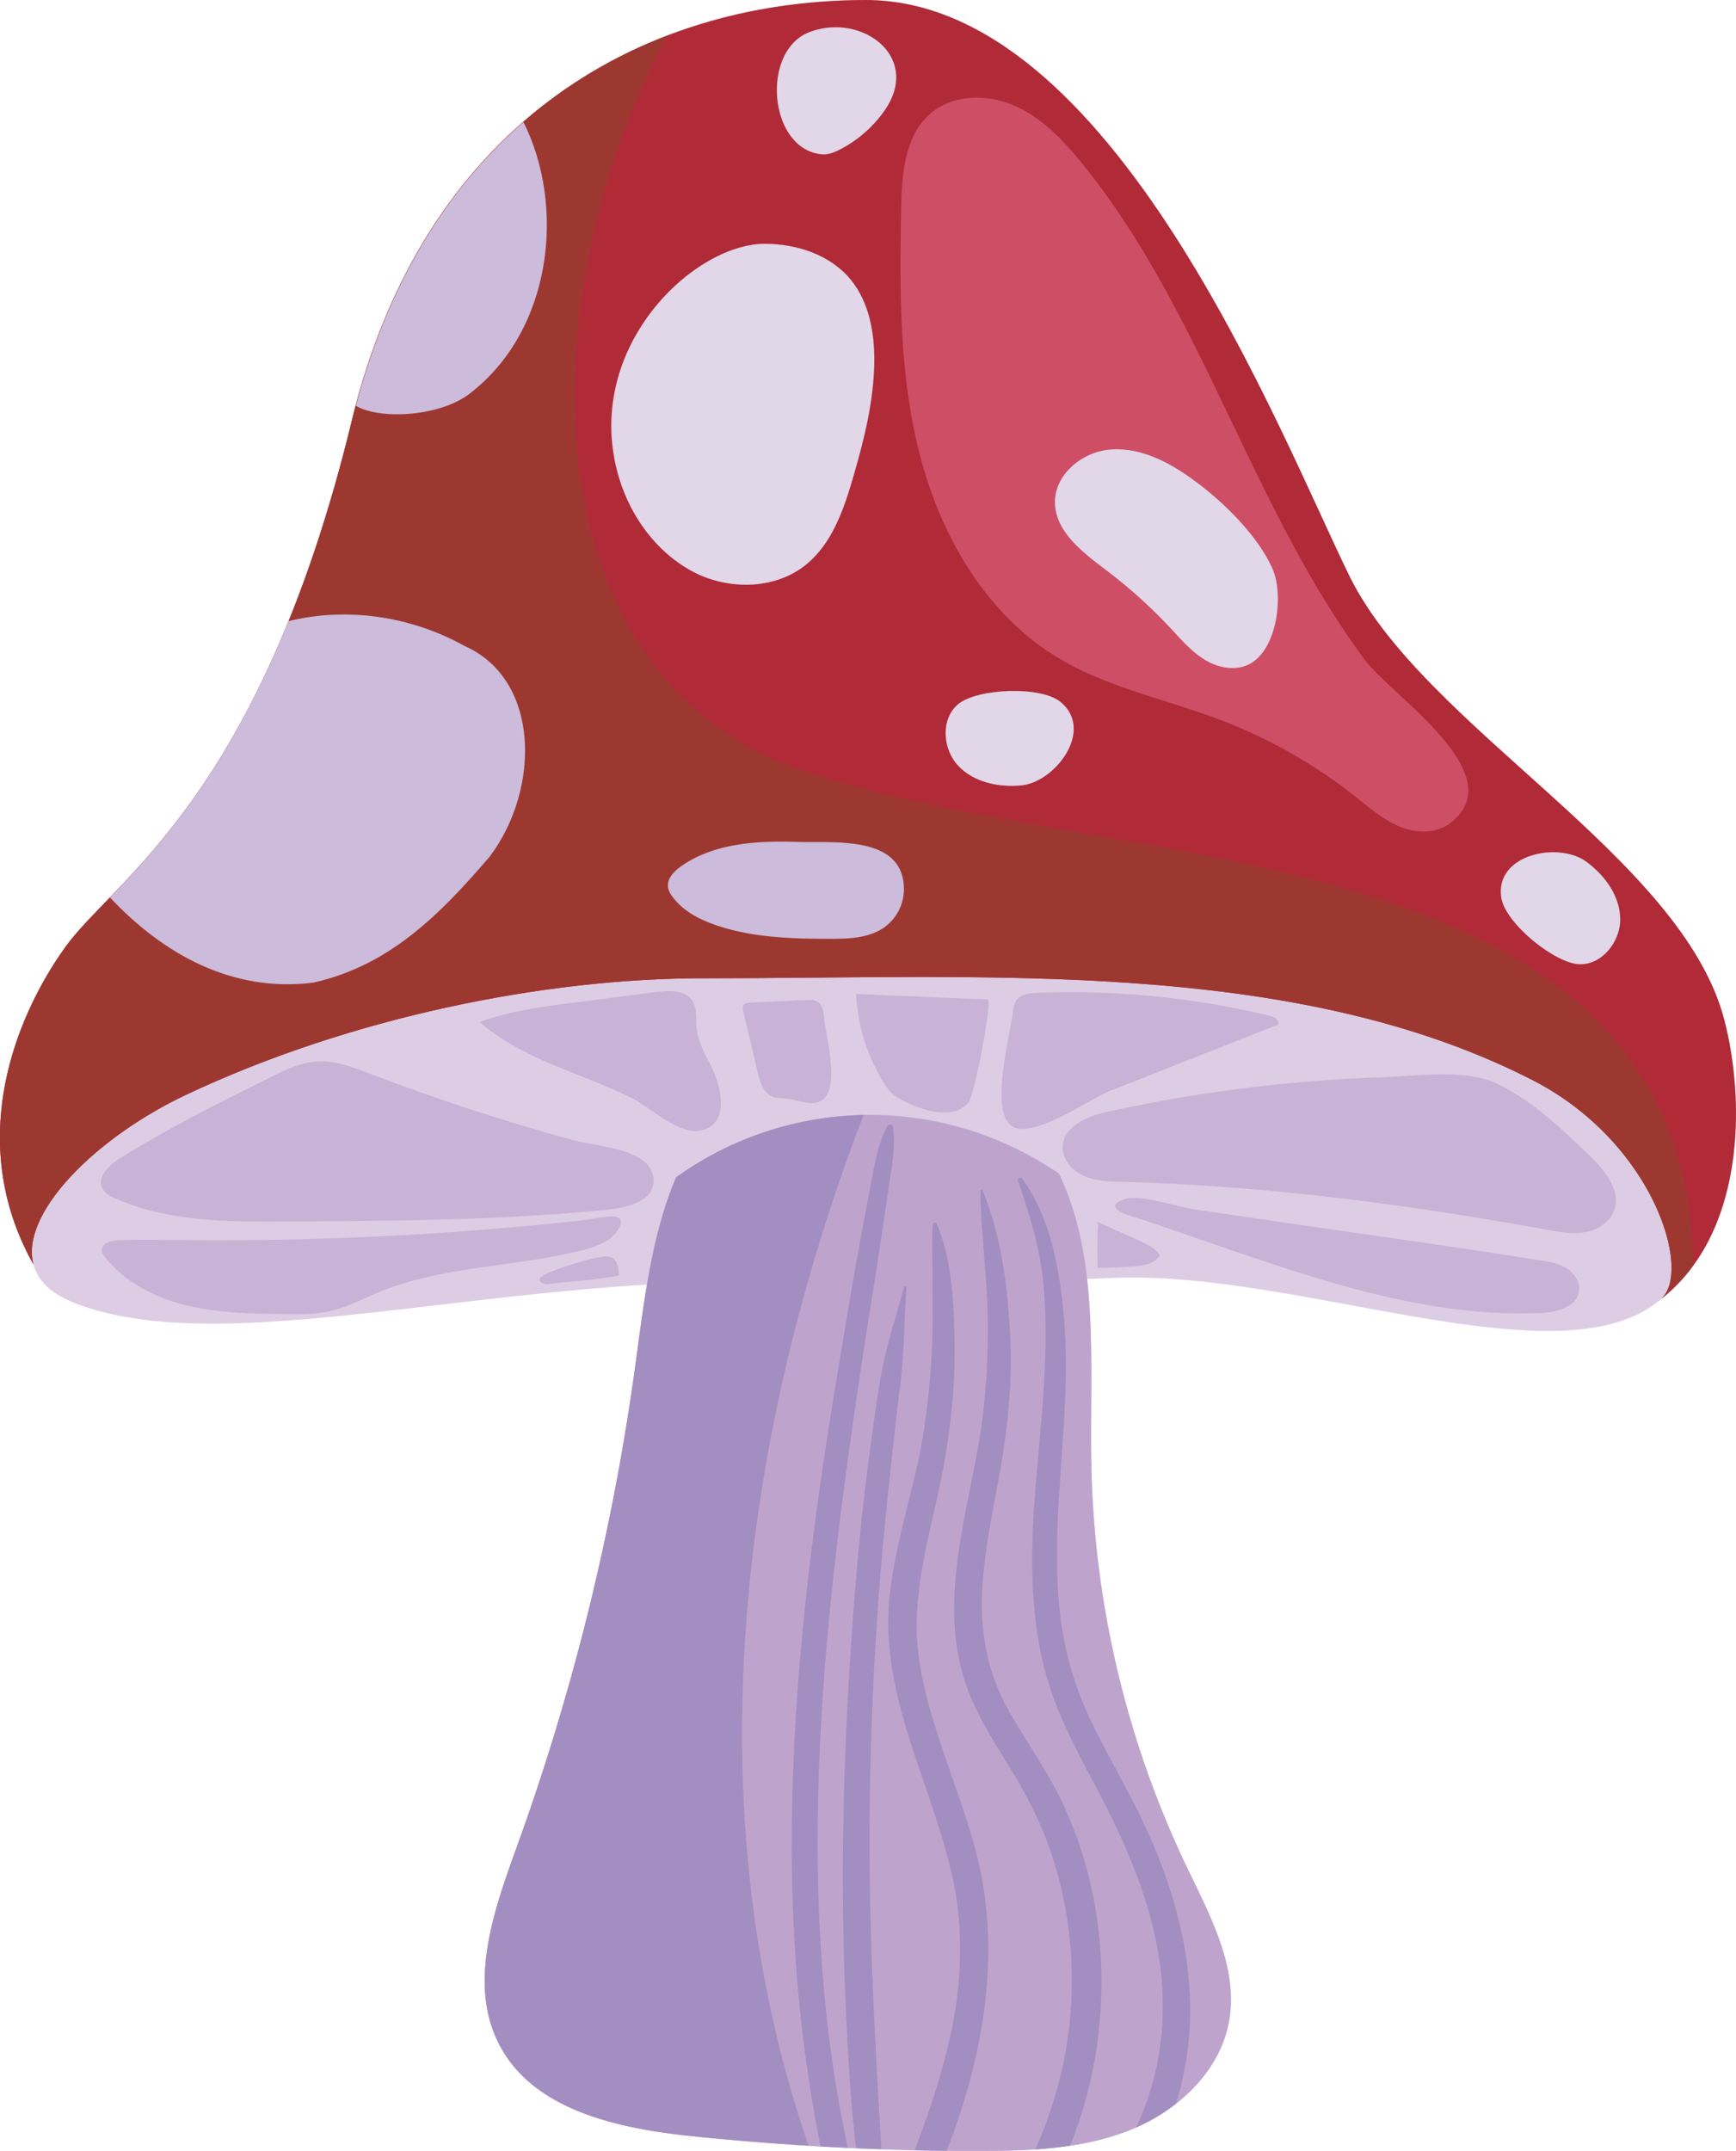<?xml version="1.0" encoding="UTF-8"?> <svg xmlns="http://www.w3.org/2000/svg" viewBox="0 0 1461.71 1810.74"><defs><style>.cls-1{fill:#ddcde4;}.cls-2{fill:#b12a37;}.cls-3{fill:#9d3831;}.cls-4{fill:#ccbbdb;}.cls-5{fill:#bea4cd;}.cls-6{fill:#a38ec2;}.cls-7{fill:#c8b2d5;}.cls-8{fill:#ce4e65;}.cls-9{fill:#e2d6e9;}</style></defs><g id="Слой_2" data-name="Слой 2"><g id="Capa_1" data-name="Capa 1"><path class="cls-1" d="M1451.89,858.65c-35.67-137.59-253.1-246.14-315.68-373.76C1076.72,363.55,936.7-.5,728.3,0c-193.67.47-372.45,108.59-432,353.91-77.09,317.53-200,386.23-241,443s-85.87,162.79-27.15,267.47h0c3.45,13,13.71,24,32.7,31.69,106.75,43.28,286.16-2.56,483.91-14.66-4.29,25.2-7.39,50.71-10.82,75.2a1974.15,1974.15,0,0,1-98.83,398.26c-19.57,54.05-41.24,115.58-14.65,166.54,28.81,55.19,99.65,70.34,161.56,76.84a2296.73,2296.73,0,0,0,241.34,12.52c43.25,0,87.56-1.49,127.77-17.43s76.1-49.2,83.71-91.78c8.05-45-15.88-88.77-35.65-130a823.58,823.58,0,0,1-80.35-340.25c-.88-50.76,2.19-104.25-3.53-154.66,8.51-.32,17-.65,25.54-.94,156.32-5.42,374.92,89.47,457.73,17.89C1469.57,1038,1469.57,926.84,1451.89,858.65Z"></path><path class="cls-2" d="M1451.89,858.65c-35.67-137.59-253.1-246.14-315.68-373.76C1076.72,363.55,936.7-.5,728.3,0c-193.67.47-372.45,108.59-432,353.91-77.09,317.53-200,386.23-241,443s-85.87,162.79-27.15,267.47c-11.4-42.76,52.22-106.66,128.16-142.56,138.9-65.66,303.14-98.33,435.88-98.28,238.92.1,496.42-17.47,698.05,85.65,102,52.16,135,161.29,108.34,184.36C1469.57,1038,1469.57,926.84,1451.89,858.65Z"></path><path class="cls-3" d="M660.45,643c-223.3-92-209.16-409.12-98.69-613C438.61,77.27,338.09,181.77,296.29,353.91c-77.09,317.53-200,386.23-241,443s-85.87,162.79-27.15,267.47c-11.4-42.76,52.22-106.66,128.16-142.56,138.9-65.66,303.14-98.33,435.88-98.28,238.92.1,496.42-17.47,698.05,85.65,102,52.16,135,161.29,108.34,184.36a141.94,141.94,0,0,0,27.18-28.29C1418.69,687.84,917.24,740.17,660.45,643Z"></path><path class="cls-4" d="M395.29,331.52c70.07-53.72,80.94-158.11,45.44-228.8C377.16,158.08,327.3,236.9,299.62,341.61,320.34,353.71,370.44,350.56,395.29,331.52Z"></path><path class="cls-4" d="M263.67,827.22C327.44,813.05,370,770.54,412.46,720.94,455,664.26,455,572.15,391.21,543.81c-46.49-25.82-100.48-32.73-148.3-20.9C191.05,650.76,133,713.61,92.57,755.5,137.22,803,195.28,835.77,263.67,827.22Z"></path><path class="cls-5" d="M569.35,991c-12,27.82-19.2,58.83-24.56,90.34-4.29,25.2-7.39,50.71-10.82,75.2a1974.15,1974.15,0,0,1-98.83,398.26c-19.57,54.05-41.24,115.58-14.65,166.54,28.81,55.19,99.65,70.34,161.56,76.84a2296.73,2296.73,0,0,0,241.34,12.52c43.25,0,87.56-1.49,127.77-17.43s76.1-49.2,83.71-91.78c8.05-45-15.88-88.77-35.65-130a823.58,823.58,0,0,1-80.35-340.25c-.88-50.76,2.19-104.25-3.53-154.66-3.54-31.16-10.41-61.16-23.7-88.59C795.74,922.2,667.91,920.91,569.35,991Z"></path><path class="cls-6" d="M727.14,938.61A280.92,280.92,0,0,0,569.35,991c-21.6,50.07-27.67,110.43-35.38,165.54a1974.15,1974.15,0,0,1-98.83,398.26c-19.57,54.05-41.24,115.58-14.65,166.54,28.81,55.19,99.65,70.34,161.56,76.84,32.83,3.44,65.75,6,98.7,8C584,1525,621.39,1213.84,727.14,938.61Z"></path><path class="cls-6" d="M695.55,1693c-6.3-60-8.08-120.47-6.66-180.79,2.86-121.74,18.38-243,36.51-363.35,5-33.24,10.52-66.41,15.54-99.65,2.63-17.46,5.17-34.94,7.82-52.4,2.4-15.85,5.49-32.42,3.06-48.34-.34-2.18-3.58-2.33-4.55-.59-7.4,13.09-10.14,28.49-12.94,43.18q-4.33,22.66-8.56,45.34c-5.67,30.21-10.72,60.54-15.82,90.85-10.12,60.14-19.76,120.44-27.12,181-14.71,120.85-21.64,243.49-11.09,365q4.43,51,13.15,101.43c1.87,10.74,3.8,21.53,6,32.26q11.48.64,23,1.19c-1.84-8.74-3.68-17.48-5.34-26.26Q700.19,1737.7,695.55,1693Z"></path><path class="cls-6" d="M959.27,1527c-13.16-27-28.7-52.84-41.47-80.06a280.53,280.53,0,0,1-25-86.45c-7.23-61.15,1.67-122.79,4.07-184,1.27-32.27.62-64.42-4.41-96.39-4.81-30.63-13-62.47-31.76-87.7-1.2-1.62-4.3-.77-3.54,1.49,8.94,26.44,17.36,52.78,20.65,80.62,3.28,27.68,2.94,55.81,1.58,83.62-2.88,58.91-12.54,117.36-9.86,176.51,1.33,29.43,5.56,59,14.88,87,9.1,27.4,22.61,53,36.14,78.43,27.61,51.87,52,106,57.43,165.26,4,43.78-3,86.92-21.48,125.65a157.25,157.25,0,0,0,33.7-20.11,261.94,261.94,0,0,0,11.78-71.7C1003.62,1639.24,985.3,1580.39,959.27,1527Z"></path><path class="cls-6" d="M920.45,1596.14a343.68,343.68,0,0,0-25.73-78.28c-13.26-28.42-32.22-53.46-47.08-81-16.3-30.17-22.19-62.35-20.67-96.45,1.55-34.61,9.22-68.58,15.19-102.6,6.81-38.76,10.62-77.48,8.26-116.84-2.41-40.06-7.45-81.39-23.07-118.61-.39-.93-1.92-.93-1.9.26.45,35,5.48,69.71,6.13,104.73s-1.32,70.58-7.12,105.19c-10.82,64.61-32.44,132.09-13.73,197.38,8.87,30.94,27.07,57.52,43.53,84.75,14.37,23.76,26,48.62,34,75.23a340.88,340.88,0,0,1,8.94,157.19,352.51,352.51,0,0,1-25.53,82.33q14.79-1,29.37-3.16C927.84,1740.28,934.2,1665.43,920.45,1596.14Z"></path><path class="cls-6" d="M821.35,1557.32c-14.12-52.8-38.14-102.9-47-157.1-9.68-59.06,11.43-114.63,21.27-172.07,5.66-33,8.83-66.49,8.13-100-.67-32.2-2.25-68.17-15.15-98.13-.72-1.68-3-.59-3.09.84-1.47,15-.07,30.1-.3,45.13-.22,14.59.37,29.16,0,43.74a662.92,662.92,0,0,1-8.16,89.41c-9.36,56.75-32.43,112.13-28.72,170.46,3.44,54,24.71,104.06,41,155,8.28,25.8,15.48,52.2,17.91,79.26a321.83,321.83,0,0,1-4.22,85.64c-6.84,38.13-19.31,74.54-32.78,110.65,9,.2,17.95.24,26.92.34C828.56,1729.55,844,1642.09,821.35,1557.32Z"></path><path class="cls-6" d="M748.71,1248.06c3-27.44,5.85-54.9,9.33-82.29s3.15-54.59,5.32-82c.1-1.26-1.86-1.48-2.18-.3-6.55,24.46-14.63,48.11-19.12,73.12-4.26,23.74-7.32,47.78-10.53,71.68-6.56,48.81-10.87,98-14.32,147.12-6.88,98.23-9.57,197-5.85,295.39q1.57,41.46,4.35,82.85c1.24,18.37,3,36.52,5.08,54.68q10.65.47,21.31.83c-5.24-88.67-10.19-177.34-9.92-266.24A2780.1,2780.1,0,0,1,748.71,1248.06Z"></path><path class="cls-7" d="M933.17,935.79c-17,3.74-37.68,12-38.4,29.45-.45,10.81,8,20.37,17.9,24.72s21,4.61,31.85,4.91c120.11,3.24,239.62,18.88,357.85,40.32,10.42,1.89,21.07,3.83,31.52,2.18s20.87-7.63,24.88-17.43c7-17.09-7.53-34.8-20.86-47.58-23.08-22.12-47.94-46.05-77.17-59.94-27.4-13-67.14-6.5-97.07-5.51A1271.13,1271.13,0,0,0,933.17,935.79Z"></path><path class="cls-7" d="M311,903.7c-14-5.35-28.55-11-43.55-10.17-14.29.75-27.56,7.25-40.37,13.63-43,21.38-86,42.81-126.63,68.33-8.85,5.56-18.83,15.2-14.36,24.65,2.1,4.43,6.83,6.91,11.33,8.89,44.42,19.53,94.63,19.58,143.16,19.31,89.88-.52,179.91-1,269.36-9.84,16.45-1.62,46.3-7.32,39.38-30.7-6.3-21.25-48.8-23-66.41-27.85Q395.69,936,311,903.7Z"></path><path class="cls-7" d="M1295.75,1060.86c7.85,1.16,15.92,2.39,22.73,6.44s12.15,11.67,11.07,19.52c-1.83,13.49-18.94,17.94-32.53,18.52-93.77,4-185.1-27-273.84-57.58L965.9,1028c-9.37-3.23-41.84-10.27-19-18.59,12.24-4.45,44.47,6.55,57.9,8.53l58.18,8.58C1140.57,1038,1218.34,1048.48,1295.75,1060.86Z"></path><path class="cls-7" d="M151.69,1043.94c-17.4-.19-34.82-.55-52.21.11-6.14.23-14.3,2.74-13.77,8.86.19,2.1,1.49,3.92,2.8,5.57,16.91,21.34,42.66,34.24,69.14,40.6s54,6.79,81.18,7.18c13.26.19,26.67.36,39.59-2.64,14.31-3.33,27.42-10.42,41-16,51.66-21.31,109.43-20.9,163.89-33.42,11.11-2.55,28.44-6.77,35.5-16.72,14.47-20.38-13.49-11.82-27.19-10.3q-55.72,6.15-111.67,10.07Q266,1045.21,151.69,1043.94Z"></path><path class="cls-7" d="M924.19,1028.67l35.28,15.88c6.57,3,13.57,6.3,17.14,12.56-4.94,7-14.55,8.45-23.08,9.07q-14.56,1.07-29.18,1.18-.78-17.67.14-35.34"></path><path class="cls-7" d="M454.5,1076.3c-1.65,3,3.51,5,6.93,4.56,19.78-2.24,40.53-3.19,59.93-7.25-1.58-17.28-6.88-17.38-21-14.47C493.47,1060.55,457.63,1070.6,454.5,1076.3Z"></path><path class="cls-7" d="M934.76,918.31l141.06-55.64c2.4-3-2.33-6.49-6-7.39a715.93,715.93,0,0,0-196.43-19.45c-6.28.25-13.36,1-17.24,5.92-2.51,3.21-3.05,7.49-3.5,11.55-2.09,18.75-20.69,85.78,1.06,95.66C872.29,957.41,917.69,925,934.76,918.31Z"></path><path class="cls-7" d="M403.93,860.39c24.84-9.3,51.41-12.76,77.72-16.15l70.92-9.16c11-1.42,24.53-1.75,30.51,7.6,4.08,6.39,2.7,14.65,3.34,22.21,1,11.45,6.81,21.81,12.07,32,8.47,16.42,17.49,50.56-9.68,55-18,3-41.69-20-56.87-27.56C489.32,903.17,440.55,892.32,403.93,860.39Z"></path><path class="cls-7" d="M831.74,841.43l-110.88-4.71a154.43,154.43,0,0,0,23.36,74.89c2.61,4.16,5.52,8.29,9.61,11,15.58,10.37,48.3,22.33,61.44,5.52C821.32,920.39,835.44,841.58,831.74,841.43Z"></path><path class="cls-7" d="M693.8,856.31c-.43-4.75-1.22-10.14-5.16-12.83-2.89-2-6.66-1.87-10.14-1.7L632,844c-2.22.11-4.78.4-6,2.28-1,1.56-.59,3.57-.16,5.37l12.18,51.2c1.9,8,4.71,17.1,12.3,20.24,3.72,1.54,7.9,1.29,11.91,1.7,6.89.71,13.48,3.45,20.39,3.79C712.08,930,695.36,873.63,693.8,856.31Z"></path><path class="cls-8" d="M1149.24,555.53C1053.52,426.68,1012.47,262.71,911.48,138c-15.86-19.58-33.77-38.55-56.79-48.81s-52.24-10-71.31,6.45c-21.76,18.78-24.07,51.11-24.62,79.85-1.33,69.87-1.63,140.72,16,208.36S830,516.53,889.65,553c42.12,25.76,91.78,35.54,137.94,53.08A429.43,429.43,0,0,1,1141.76,671c11.56,9.18,22.89,19.1,36.52,24.78s30.4,6.36,42.25-2.44C1275.29,652.64,1171.77,585.87,1149.24,555.53Z"></path><path class="cls-9" d="M521.29,402.47c9.78,32.47,31.36,62.12,61.17,78.28s69.4,16.08,95.86-5.13c22.24-17.83,32.12-46.59,40.08-74,9.16-31.49,17.26-63.66,17.73-96.45.36-24.56-4.15-50.39-19.61-69.48-17.09-21.08-45.42-30.44-72.56-30.45C582.64,205.27,489,295.25,521.29,402.47Z"></path><path class="cls-9" d="M997.32,398.76c-19-12.77-41.47-22.68-64.25-20.12s-44.82,21.08-44.78,44c.06,25.11,23.71,42.63,43.71,57.81A424.91,424.91,0,0,1,985.76,529c8.72,9.34,17.19,19.21,28,26s24.81,10,36.52,4.88c25-10.87,31-58.58,21.23-80.84C1058.05,448.3,1024.54,417,997.32,398.76Z"></path><path class="cls-9" d="M691.68,129.9c5.44.57,10.79-1.59,15.65-4.1a103.59,103.59,0,0,0,37.55-32.88C776.36,47.64,725.06,10,681.13,27.21,640.52,43.13,647.07,125.3,691.68,129.9Z"></path><path class="cls-9" d="M806.83,592.71c-14.84,12.28-13.35,37.45-.3,51.62s34,18.64,53.14,16.9c28.76-2.62,62-46.35,33.55-70.13C876.34,577,822.65,579.61,806.83,592.71Z"></path><path class="cls-9" d="M1329.74,811.73c19.25.67,34.84-19.15,34.48-38.41s-13-36.49-28.53-47.91c-23.25-17.13-77.16-6.5-71.64,30.19C1267.33,777.35,1309.21,811,1329.74,811.73Z"></path><path class="cls-4" d="M671.35,708.75c-34-1.1-70.27,1-98.05,20.64-5.94,4.2-11.88,10.43-10.8,17.62a18.1,18.1,0,0,0,3.65,7.78c8.84,12.12,22.9,19.37,37.11,24.19,30.54,10.35,63.38,11.31,95.63,11.34,15.93,0,33-.53,45.94-9.83a39.72,39.72,0,0,0,16.28-32C760.86,702.86,702.46,709.75,671.35,708.75Z"></path></g></g></svg> 